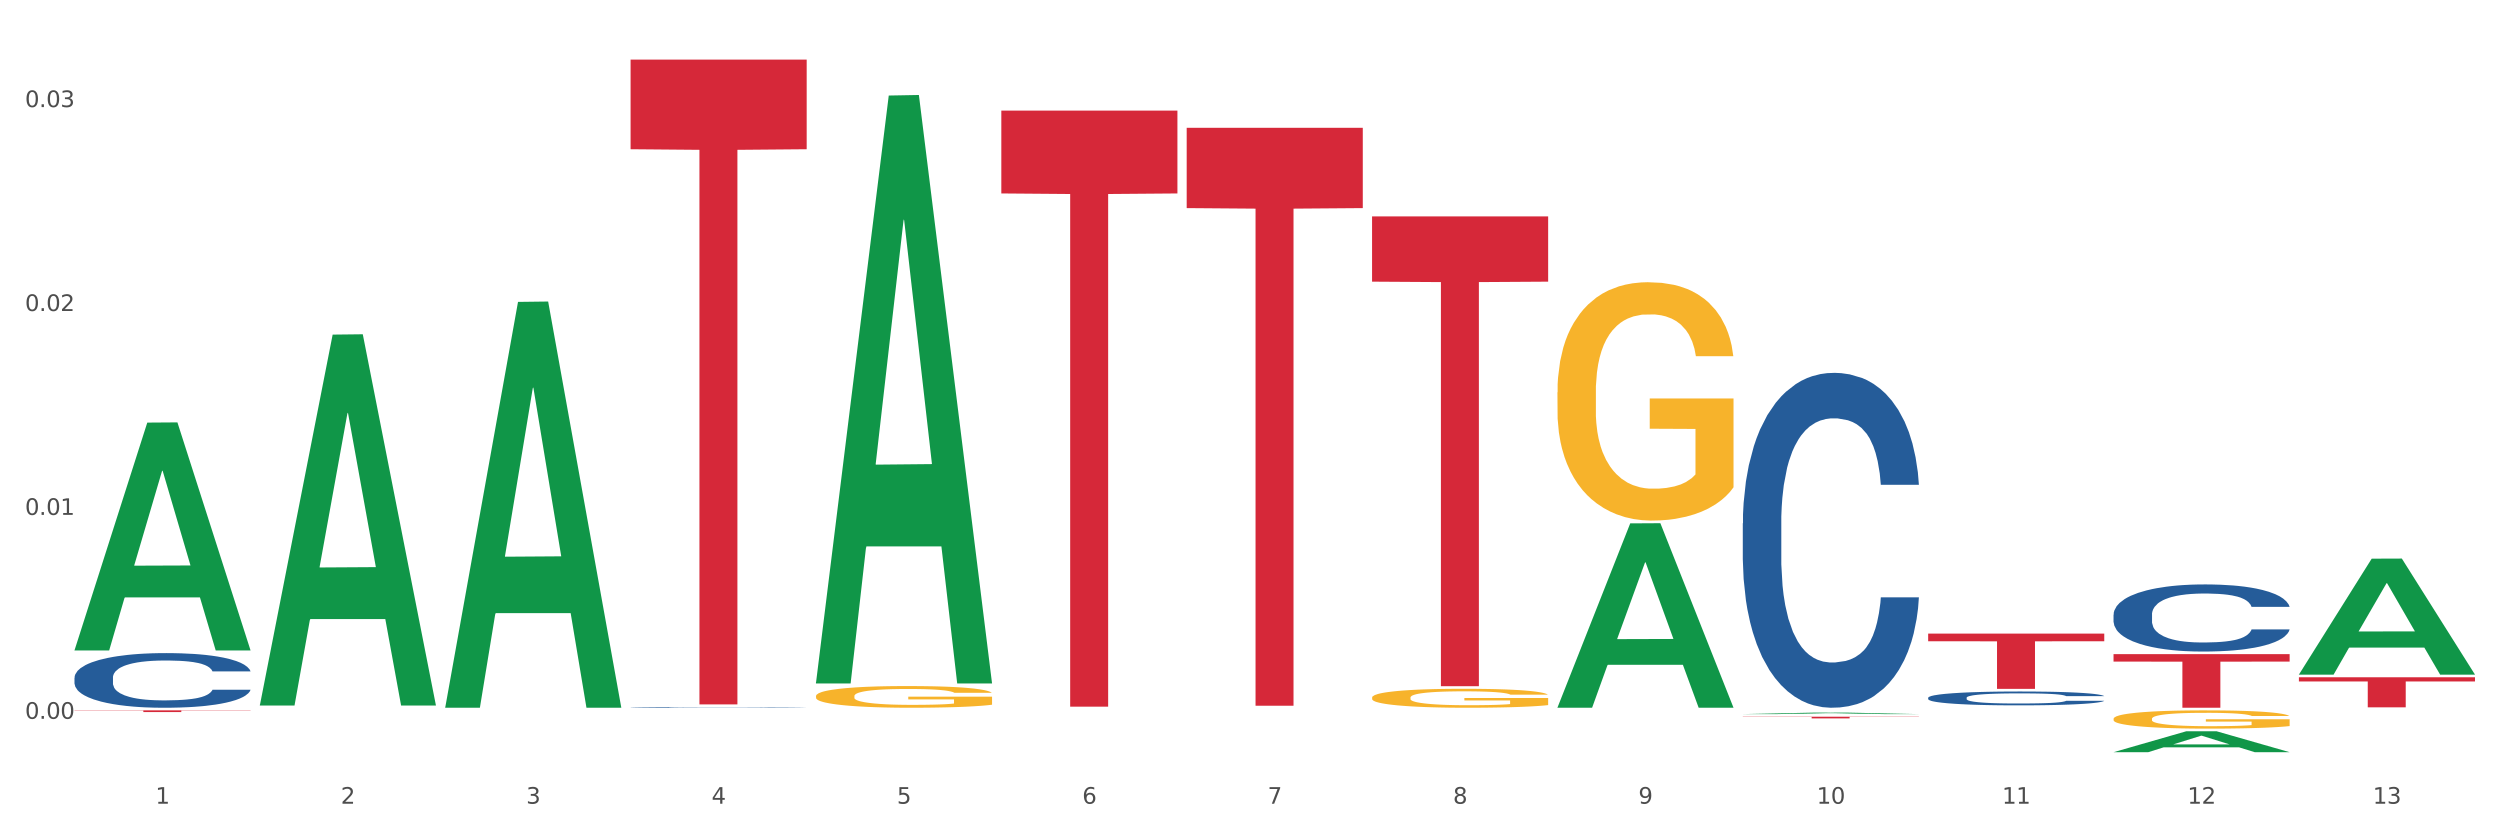 <?xml version="1.0" encoding="utf-8" standalone="no"?>
<!DOCTYPE svg PUBLIC "-//W3C//DTD SVG 1.1//EN"
  "http://www.w3.org/Graphics/SVG/1.1/DTD/svg11.dtd">
<svg xmlns:xlink="http://www.w3.org/1999/xlink" width="1080pt" height="360pt" viewBox="0 0 1080 360" xmlns="http://www.w3.org/2000/svg" version="1.1">
 <rect x="0" y="0" width="1080" height="360" fill="#333333" stroke="none"/>
 <defs>
  <style type="text/css">*{stroke-linejoin: round; stroke-linecap: butt}</style>
 </defs>
 <g id="figure_1">
  <g id="patch_1">
   <path d="M 0 360 
L 1080 360 
L 1080 0 
L 0 0 
z
" style="fill: #ffffff; stroke: #ffffff; stroke-linejoin: miter"/>
  </g>
  <g id="axes_1">
   <g id="matplotlib.axis_1">
    <g id="xtick_1">
     <g id="text_1">
      <!-- 1 -->
      <g style="fill: #4d4d4d" transform="translate(67.159 347.204) scale(0.096 -0.096)">
       <defs>
        <path id="DejaVuSans-31" d="M 794 531 
L 1825 531 
L 1825 4091 
L 703 3866 
L 703 4441 
L 1819 4666 
L 2450 4666 
L 2450 531 
L 3481 531 
L 3481 0 
L 794 0 
L 794 531 
z
" transform="scale(0.016)"/>
       </defs>
       <use xlink:href="#DejaVuSans-31"/>
      </g>
     </g>
    </g>
    <g id="xtick_2">
     <g id="text_2">
      <!-- 2 -->
      <g style="fill: #4d4d4d" transform="translate(147.238 347.204) scale(0.096 -0.096)">
       <defs>
        <path id="DejaVuSans-32" d="M 1228 531 
L 3431 531 
L 3431 0 
L 469 0 
L 469 531 
Q 828 903 1448 1529 
Q 2069 2156 2228 2338 
Q 2531 2678 2651 2914 
Q 2772 3150 2772 3378 
Q 2772 3750 2511 3984 
Q 2250 4219 1831 4219 
Q 1534 4219 1204 4116 
Q 875 4013 500 3803 
L 500 4441 
Q 881 4594 1212 4672 
Q 1544 4750 1819 4750 
Q 2544 4750 2975 4387 
Q 3406 4025 3406 3419 
Q 3406 3131 3298 2873 
Q 3191 2616 2906 2266 
Q 2828 2175 2409 1742 
Q 1991 1309 1228 531 
z
" transform="scale(0.016)"/>
       </defs>
       <use xlink:href="#DejaVuSans-32"/>
      </g>
     </g>
    </g>
    <g id="xtick_3">
     <g id="text_3">
      <!-- 3 -->
      <g style="fill: #4d4d4d" transform="translate(227.317 347.204) scale(0.096 -0.096)">
       <defs>
        <path id="DejaVuSans-33" d="M 2597 2516 
Q 3050 2419 3304 2112 
Q 3559 1806 3559 1356 
Q 3559 666 3084 287 
Q 2609 -91 1734 -91 
Q 1441 -91 1130 -33 
Q 819 25 488 141 
L 488 750 
Q 750 597 1062 519 
Q 1375 441 1716 441 
Q 2309 441 2620 675 
Q 2931 909 2931 1356 
Q 2931 1769 2642 2001 
Q 2353 2234 1838 2234 
L 1294 2234 
L 1294 2753 
L 1863 2753 
Q 2328 2753 2575 2939 
Q 2822 3125 2822 3475 
Q 2822 3834 2567 4026 
Q 2313 4219 1838 4219 
Q 1578 4219 1281 4162 
Q 984 4106 628 3988 
L 628 4550 
Q 988 4650 1302 4700 
Q 1616 4750 1894 4750 
Q 2613 4750 3031 4423 
Q 3450 4097 3450 3541 
Q 3450 3153 3228 2886 
Q 3006 2619 2597 2516 
z
" transform="scale(0.016)"/>
       </defs>
       <use xlink:href="#DejaVuSans-33"/>
      </g>
     </g>
    </g>
    <g id="xtick_4">
     <g id="text_4">
      <!-- 4 -->
      <g style="fill: #4d4d4d" transform="translate(307.396 347.204) scale(0.096 -0.096)">
       <defs>
        <path id="DejaVuSans-34" d="M 2419 4116 
L 825 1625 
L 2419 1625 
L 2419 4116 
z
M 2253 4666 
L 3047 4666 
L 3047 1625 
L 3713 1625 
L 3713 1100 
L 3047 1100 
L 3047 0 
L 2419 0 
L 2419 1100 
L 313 1100 
L 313 1709 
L 2253 4666 
z
" transform="scale(0.016)"/>
       </defs>
       <use xlink:href="#DejaVuSans-34"/>
      </g>
     </g>
    </g>
    <g id="xtick_5">
     <g id="text_5">
      <!-- 5 -->
      <g style="fill: #4d4d4d" transform="translate(387.475 347.204) scale(0.096 -0.096)">
       <defs>
        <path id="DejaVuSans-35" d="M 691 4666 
L 3169 4666 
L 3169 4134 
L 1269 4134 
L 1269 2991 
Q 1406 3038 1543 3061 
Q 1681 3084 1819 3084 
Q 2600 3084 3056 2656 
Q 3513 2228 3513 1497 
Q 3513 744 3044 326 
Q 2575 -91 1722 -91 
Q 1428 -91 1123 -41 
Q 819 9 494 109 
L 494 744 
Q 775 591 1075 516 
Q 1375 441 1709 441 
Q 2250 441 2565 725 
Q 2881 1009 2881 1497 
Q 2881 1984 2565 2268 
Q 2250 2553 1709 2553 
Q 1456 2553 1204 2497 
Q 953 2441 691 2322 
L 691 4666 
z
" transform="scale(0.016)"/>
       </defs>
       <use xlink:href="#DejaVuSans-35"/>
      </g>
     </g>
    </g>
    <g id="xtick_6">
     <g id="text_6">
      <!-- 6 -->
      <g style="fill: #4d4d4d" transform="translate(467.554 347.204) scale(0.096 -0.096)">
       <defs>
        <path id="DejaVuSans-36" d="M 2113 2584 
Q 1688 2584 1439 2293 
Q 1191 2003 1191 1497 
Q 1191 994 1439 701 
Q 1688 409 2113 409 
Q 2538 409 2786 701 
Q 3034 994 3034 1497 
Q 3034 2003 2786 2293 
Q 2538 2584 2113 2584 
z
M 3366 4563 
L 3366 3988 
Q 3128 4100 2886 4159 
Q 2644 4219 2406 4219 
Q 1781 4219 1451 3797 
Q 1122 3375 1075 2522 
Q 1259 2794 1537 2939 
Q 1816 3084 2150 3084 
Q 2853 3084 3261 2657 
Q 3669 2231 3669 1497 
Q 3669 778 3244 343 
Q 2819 -91 2113 -91 
Q 1303 -91 875 529 
Q 447 1150 447 2328 
Q 447 3434 972 4092 
Q 1497 4750 2381 4750 
Q 2619 4750 2861 4703 
Q 3103 4656 3366 4563 
z
" transform="scale(0.016)"/>
       </defs>
       <use xlink:href="#DejaVuSans-36"/>
      </g>
     </g>
    </g>
    <g id="xtick_7">
     <g id="text_7">
      <!-- 7 -->
      <g style="fill: #4d4d4d" transform="translate(547.634 347.204) scale(0.096 -0.096)">
       <defs>
        <path id="DejaVuSans-37" d="M 525 4666 
L 3525 4666 
L 3525 4397 
L 1831 0 
L 1172 0 
L 2766 4134 
L 525 4134 
L 525 4666 
z
" transform="scale(0.016)"/>
       </defs>
       <use xlink:href="#DejaVuSans-37"/>
      </g>
     </g>
    </g>
    <g id="xtick_8">
     <g id="text_8">
      <!-- 8 -->
      <g style="fill: #4d4d4d" transform="translate(627.713 347.204) scale(0.096 -0.096)">
       <defs>
        <path id="DejaVuSans-38" d="M 2034 2216 
Q 1584 2216 1326 1975 
Q 1069 1734 1069 1313 
Q 1069 891 1326 650 
Q 1584 409 2034 409 
Q 2484 409 2743 651 
Q 3003 894 3003 1313 
Q 3003 1734 2745 1975 
Q 2488 2216 2034 2216 
z
M 1403 2484 
Q 997 2584 770 2862 
Q 544 3141 544 3541 
Q 544 4100 942 4425 
Q 1341 4750 2034 4750 
Q 2731 4750 3128 4425 
Q 3525 4100 3525 3541 
Q 3525 3141 3298 2862 
Q 3072 2584 2669 2484 
Q 3125 2378 3379 2068 
Q 3634 1759 3634 1313 
Q 3634 634 3220 271 
Q 2806 -91 2034 -91 
Q 1263 -91 848 271 
Q 434 634 434 1313 
Q 434 1759 690 2068 
Q 947 2378 1403 2484 
z
M 1172 3481 
Q 1172 3119 1398 2916 
Q 1625 2713 2034 2713 
Q 2441 2713 2670 2916 
Q 2900 3119 2900 3481 
Q 2900 3844 2670 4047 
Q 2441 4250 2034 4250 
Q 1625 4250 1398 4047 
Q 1172 3844 1172 3481 
z
" transform="scale(0.016)"/>
       </defs>
       <use xlink:href="#DejaVuSans-38"/>
      </g>
     </g>
    </g>
    <g id="xtick_9">
     <g id="text_9">
      <!-- 9 -->
      <g style="fill: #4d4d4d" transform="translate(707.792 347.204) scale(0.096 -0.096)">
       <defs>
        <path id="DejaVuSans-39" d="M 703 97 
L 703 672 
Q 941 559 1184 500 
Q 1428 441 1663 441 
Q 2288 441 2617 861 
Q 2947 1281 2994 2138 
Q 2813 1869 2534 1725 
Q 2256 1581 1919 1581 
Q 1219 1581 811 2004 
Q 403 2428 403 3163 
Q 403 3881 828 4315 
Q 1253 4750 1959 4750 
Q 2769 4750 3195 4129 
Q 3622 3509 3622 2328 
Q 3622 1225 3098 567 
Q 2575 -91 1691 -91 
Q 1453 -91 1209 -44 
Q 966 3 703 97 
z
M 1959 2075 
Q 2384 2075 2632 2365 
Q 2881 2656 2881 3163 
Q 2881 3666 2632 3958 
Q 2384 4250 1959 4250 
Q 1534 4250 1286 3958 
Q 1038 3666 1038 3163 
Q 1038 2656 1286 2365 
Q 1534 2075 1959 2075 
z
" transform="scale(0.016)"/>
       </defs>
       <use xlink:href="#DejaVuSans-39"/>
      </g>
     </g>
    </g>
    <g id="xtick_10">
     <g id="text_10">
      <!-- 10 -->
      <g style="fill: #4d4d4d" transform="translate(784.817 347.204) scale(0.096 -0.096)">
       <defs>
        <path id="DejaVuSans-30" d="M 2034 4250 
Q 1547 4250 1301 3770 
Q 1056 3291 1056 2328 
Q 1056 1369 1301 889 
Q 1547 409 2034 409 
Q 2525 409 2770 889 
Q 3016 1369 3016 2328 
Q 3016 3291 2770 3770 
Q 2525 4250 2034 4250 
z
M 2034 4750 
Q 2819 4750 3233 4129 
Q 3647 3509 3647 2328 
Q 3647 1150 3233 529 
Q 2819 -91 2034 -91 
Q 1250 -91 836 529 
Q 422 1150 422 2328 
Q 422 3509 836 4129 
Q 1250 4750 2034 4750 
z
" transform="scale(0.016)"/>
       </defs>
       <use xlink:href="#DejaVuSans-31"/>
       <use xlink:href="#DejaVuSans-30" transform="translate(63.623 0)"/>
      </g>
     </g>
    </g>
    <g id="xtick_11">
     <g id="text_11">
      <!-- 11 -->
      <g style="fill: #4d4d4d" transform="translate(864.896 347.204) scale(0.096 -0.096)">
       <use xlink:href="#DejaVuSans-31"/>
       <use xlink:href="#DejaVuSans-31" transform="translate(63.623 0)"/>
      </g>
     </g>
    </g>
    <g id="xtick_12">
     <g id="text_12">
      <!-- 12 -->
      <g style="fill: #4d4d4d" transform="translate(944.975 347.204) scale(0.096 -0.096)">
       <use xlink:href="#DejaVuSans-31"/>
       <use xlink:href="#DejaVuSans-32" transform="translate(63.623 0)"/>
      </g>
     </g>
    </g>
    <g id="xtick_13">
     <g id="text_13">
      <!-- 13 -->
      <g style="fill: #4d4d4d" transform="translate(1025.054 347.204) scale(0.096 -0.096)">
       <use xlink:href="#DejaVuSans-31"/>
       <use xlink:href="#DejaVuSans-33" transform="translate(63.623 0)"/>
      </g>
     </g>
    </g>
    <g id="xtick_14"/>
    <g id="xtick_15"/>
    <g id="xtick_16"/>
    <g id="xtick_17"/>
    <g id="xtick_18"/>
    <g id="xtick_19"/>
    <g id="xtick_20"/>
    <g id="xtick_21"/>
    <g id="xtick_22"/>
    <g id="xtick_23"/>
    <g id="xtick_24"/>
    <g id="xtick_25"/>
   </g>
   <g id="matplotlib.axis_2">
    <g id="ytick_1">
     <g id="text_14">
      <!-- 0.00 -->
      <g style="fill: #4d4d4d" transform="translate(10.8 310.521) scale(0.096 -0.096)">
       <defs>
        <path id="DejaVuSans-2e" d="M 684 794 
L 1344 794 
L 1344 0 
L 684 0 
L 684 794 
z
" transform="scale(0.016)"/>
       </defs>
       <use xlink:href="#DejaVuSans-30"/>
       <use xlink:href="#DejaVuSans-2e" transform="translate(63.623 0)"/>
       <use xlink:href="#DejaVuSans-30" transform="translate(95.41 0)"/>
       <use xlink:href="#DejaVuSans-30" transform="translate(159.033 0)"/>
      </g>
     </g>
    </g>
    <g id="ytick_2">
     <g id="text_15">
      <!-- 0.01 -->
      <g style="fill: #4d4d4d" transform="translate(10.8 222.436) scale(0.096 -0.096)">
       <use xlink:href="#DejaVuSans-30"/>
       <use xlink:href="#DejaVuSans-2e" transform="translate(63.623 0)"/>
       <use xlink:href="#DejaVuSans-30" transform="translate(95.41 0)"/>
       <use xlink:href="#DejaVuSans-31" transform="translate(159.033 0)"/>
      </g>
     </g>
    </g>
    <g id="ytick_3">
     <g id="text_16">
      <!-- 0.02 -->
      <g style="fill: #4d4d4d" transform="translate(10.8 134.351) scale(0.096 -0.096)">
       <use xlink:href="#DejaVuSans-30"/>
       <use xlink:href="#DejaVuSans-2e" transform="translate(63.623 0)"/>
       <use xlink:href="#DejaVuSans-30" transform="translate(95.41 0)"/>
       <use xlink:href="#DejaVuSans-32" transform="translate(159.033 0)"/>
      </g>
     </g>
    </g>
    <g id="ytick_4">
     <g id="text_17">
      <!-- 0.03 -->
      <g style="fill: #4d4d4d" transform="translate(10.8 46.266) scale(0.096 -0.096)">
       <use xlink:href="#DejaVuSans-30"/>
       <use xlink:href="#DejaVuSans-2e" transform="translate(63.623 0)"/>
       <use xlink:href="#DejaVuSans-30" transform="translate(95.41 0)"/>
       <use xlink:href="#DejaVuSans-33" transform="translate(159.033 0)"/>
      </g>
     </g>
    </g>
    <g id="ytick_5"/>
    <g id="ytick_6"/>
    <g id="ytick_7"/>
   </g>
   <g id="PolyCollection_1">
    <path d="M 32.175 280.829 
L 32.253 280.736 
L 63.625 182.562 
L 76.644 182.469 
L 108.25 281.014 
L 93.192 281.014 
L 86.369 258.066 
L 53.978 258.066 
L 53.743 258.437 
L 47.155 281.014 
L 32.175 281.014 
L 32.175 280.829 
L 58.056 244.372 
L 82.291 244.279 
L 70.291 203.473 
L 70.134 203.288 
L 69.977 203.566 
L 57.978 244.279 
L 58.056 244.372 
L 32.175 280.829 
z
" clip-path="url(#pe974bae497)" style="fill: #109648"/>
    <path d="M 913.046 310.522 
L 913.135 310.515 
L 913.135 310.255 
L 913.315 310.032 
L 914.213 309.491 
L 915.561 309.044 
L 916.549 308.806 
L 917.537 308.611 
L 918.704 308.417 
L 920.141 308.215 
L 922.746 307.919 
L 924.363 307.768 
L 926.339 307.609 
L 929.931 307.378 
L 932.536 307.248 
L 935.231 307.14 
L 939.632 307.011 
L 942.506 306.953 
L 945.559 306.91 
L 949.242 306.881 
L 952.026 306.874 
L 958.134 306.895 
L 963.343 306.96 
L 965.858 307.011 
L 969.092 307.097 
L 970.798 307.155 
L 973.582 307.27 
L 976.457 307.421 
L 978.433 307.551 
L 981.397 307.796 
L 983.642 308.042 
L 985.708 308.344 
L 986.786 308.554 
L 987.594 308.748 
L 988.312 308.972 
L 989.031 309.325 
L 972.864 309.325 
L 972.235 309.073 
L 971.247 308.835 
L 969.81 308.604 
L 968.553 308.46 
L 966.397 308.28 
L 964.421 308.164 
L 962.355 308.078 
L 959.84 308.006 
L 957.864 307.969 
L 955.08 307.941 
L 949.601 307.948 
L 945.919 308.006 
L 943.404 308.078 
L 941.787 308.143 
L 940.35 308.215 
L 938.733 308.316 
L 936.847 308.467 
L 935.5 308.604 
L 934.153 308.777 
L 933.075 308.95 
L 932.087 309.152 
L 931.279 309.368 
L 930.65 309.592 
L 930.111 309.866 
L 929.662 310.32 
L 929.662 311.308 
L 929.841 311.531 
L 930.291 311.827 
L 930.829 312.05 
L 931.728 312.317 
L 932.536 312.498 
L 934.063 312.757 
L 935.769 312.973 
L 937.117 313.11 
L 938.464 313.226 
L 940.799 313.384 
L 943.404 313.514 
L 945.649 313.593 
L 948.703 313.666 
L 950.769 313.694 
L 952.565 313.709 
L 956.966 313.709 
L 960.11 313.687 
L 963.613 313.637 
L 966.307 313.572 
L 968.553 313.493 
L 971.068 313.363 
L 972.684 313.24 
L 972.684 311.733 
L 952.925 311.726 
L 952.925 310.724 
L 989.121 310.724 
L 989.121 313.666 
L 987.594 313.817 
L 985.887 313.954 
L 984.091 314.077 
L 981.397 314.228 
L 978.163 314.372 
L 975.289 314.473 
L 972.235 314.56 
L 968.643 314.639 
L 963.972 314.711 
L 961.098 314.74 
L 957.505 314.762 
L 953.284 314.769 
L 949.601 314.754 
L 946.009 314.718 
L 942.236 314.653 
L 938.554 314.56 
L 935.769 314.466 
L 932.985 314.351 
L 930.021 314.199 
L 927.686 314.055 
L 925.89 313.925 
L 923.914 313.759 
L 921.758 313.543 
L 920.141 313.348 
L 918.704 313.146 
L 917.177 312.887 
L 916.099 312.663 
L 915.022 312.382 
L 914.393 312.173 
L 913.674 311.849 
L 913.135 311.394 
L 913.046 310.522 
z
" clip-path="url(#pe974bae497)" style="fill: #f7b32b"/>
    <path d="M 672.808 169.502 
L 672.898 169.408 
L 672.898 166.022 
L 673.078 163.107 
L 673.976 156.053 
L 675.323 150.223 
L 676.311 147.119 
L 677.299 144.58 
L 678.467 142.04 
L 679.904 139.407 
L 682.508 135.551 
L 684.125 133.576 
L 686.101 131.507 
L 689.694 128.498 
L 692.299 126.805 
L 694.993 125.394 
L 699.394 123.701 
L 702.268 122.949 
L 705.322 122.385 
L 709.005 122.008 
L 711.789 121.914 
L 717.896 122.196 
L 723.106 123.043 
L 725.621 123.701 
L 728.854 124.83 
L 730.561 125.582 
L 733.345 127.087 
L 736.219 129.062 
L 738.195 130.755 
L 741.159 133.952 
L 743.405 137.15 
L 745.47 141.1 
L 746.548 143.827 
L 747.357 146.367 
L 748.075 149.282 
L 748.794 153.89 
L 732.626 153.89 
L 731.998 150.599 
L 731.01 147.495 
L 729.573 144.486 
L 728.315 142.605 
L 726.16 140.254 
L 724.184 138.749 
L 722.118 137.62 
L 719.603 136.68 
L 717.627 136.209 
L 714.843 135.833 
L 709.364 135.927 
L 705.681 136.68 
L 703.166 137.62 
L 701.55 138.467 
L 700.113 139.407 
L 698.496 140.724 
L 696.61 142.699 
L 695.263 144.486 
L 693.915 146.743 
L 692.837 149 
L 691.849 151.633 
L 691.041 154.455 
L 690.412 157.37 
L 689.873 160.944 
L 689.424 166.869 
L 689.424 179.753 
L 689.604 182.669 
L 690.053 186.525 
L 690.592 189.44 
L 691.49 192.92 
L 692.299 195.271 
L 693.825 198.657 
L 695.532 201.478 
L 696.879 203.265 
L 698.226 204.77 
L 700.562 206.839 
L 703.166 208.532 
L 705.412 209.566 
L 708.466 210.507 
L 710.531 210.883 
L 712.328 211.071 
L 716.729 211.071 
L 719.872 210.789 
L 723.375 210.13 
L 726.07 209.284 
L 728.315 208.25 
L 730.83 206.557 
L 732.447 204.958 
L 732.447 185.302 
L 712.687 185.208 
L 712.687 172.135 
L 748.883 172.135 
L 748.883 210.507 
L 747.357 212.482 
L 745.65 214.269 
L 743.854 215.867 
L 741.159 217.842 
L 737.926 219.723 
L 735.052 221.04 
L 731.998 222.168 
L 728.405 223.203 
L 723.735 224.143 
L 720.86 224.52 
L 717.268 224.802 
L 713.046 224.896 
L 709.364 224.708 
L 705.771 224.238 
L 701.999 223.391 
L 698.316 222.168 
L 695.532 220.946 
L 692.748 219.441 
L 689.784 217.466 
L 687.448 215.585 
L 685.652 213.892 
L 683.676 211.729 
L 681.52 208.908 
L 679.904 206.369 
L 678.467 203.735 
L 676.94 200.35 
L 675.862 197.434 
L 674.784 193.766 
L 674.155 191.039 
L 673.437 186.807 
L 672.898 180.882 
L 672.808 169.502 
z
" clip-path="url(#pe974bae497)" style="fill: #f7b32b"/>
    <path d="M 592.729 301.341 
L 592.819 301.333 
L 592.819 301.064 
L 592.999 300.832 
L 593.897 300.271 
L 595.244 299.807 
L 596.232 299.56 
L 597.22 299.357 
L 598.388 299.155 
L 599.825 298.946 
L 602.429 298.639 
L 604.046 298.482 
L 606.022 298.317 
L 609.615 298.078 
L 612.219 297.943 
L 614.914 297.831 
L 619.315 297.696 
L 622.189 297.636 
L 625.243 297.591 
L 628.925 297.561 
L 631.71 297.554 
L 637.817 297.576 
L 643.027 297.644 
L 645.542 297.696 
L 648.775 297.786 
L 650.482 297.846 
L 653.266 297.965 
L 656.14 298.123 
L 658.116 298.257 
L 661.08 298.512 
L 663.325 298.766 
L 665.391 299.081 
L 666.469 299.298 
L 667.277 299.5 
L 667.996 299.732 
L 668.714 300.098 
L 652.547 300.098 
L 651.919 299.836 
L 650.931 299.589 
L 649.494 299.35 
L 648.236 299.2 
L 646.08 299.013 
L 644.105 298.893 
L 642.039 298.804 
L 639.524 298.729 
L 637.548 298.691 
L 634.764 298.661 
L 629.285 298.669 
L 625.602 298.729 
L 623.087 298.804 
L 621.471 298.871 
L 620.033 298.946 
L 618.417 299.051 
L 616.531 299.208 
L 615.183 299.35 
L 613.836 299.53 
L 612.758 299.709 
L 611.77 299.919 
L 610.962 300.143 
L 610.333 300.375 
L 609.794 300.66 
L 609.345 301.131 
L 609.345 302.157 
L 609.525 302.389 
L 609.974 302.695 
L 610.513 302.927 
L 611.411 303.204 
L 612.219 303.392 
L 613.746 303.661 
L 615.453 303.885 
L 616.8 304.028 
L 618.147 304.147 
L 620.483 304.312 
L 623.087 304.447 
L 625.333 304.529 
L 628.386 304.604 
L 630.452 304.634 
L 632.249 304.649 
L 636.65 304.649 
L 639.793 304.626 
L 643.296 304.574 
L 645.991 304.507 
L 648.236 304.424 
L 650.751 304.29 
L 652.368 304.162 
L 652.368 302.598 
L 632.608 302.591 
L 632.608 301.55 
L 668.804 301.55 
L 668.804 304.604 
L 667.277 304.761 
L 665.571 304.903 
L 663.774 305.031 
L 661.08 305.188 
L 657.847 305.337 
L 654.972 305.442 
L 651.919 305.532 
L 648.326 305.614 
L 643.655 305.689 
L 640.781 305.719 
L 637.189 305.742 
L 632.967 305.749 
L 629.285 305.734 
L 625.692 305.697 
L 621.92 305.629 
L 618.237 305.532 
L 615.453 305.435 
L 612.668 305.315 
L 609.705 305.158 
L 607.369 305.008 
L 605.573 304.873 
L 603.597 304.701 
L 601.441 304.477 
L 599.825 304.275 
L 598.388 304.065 
L 596.861 303.796 
L 595.783 303.564 
L 594.705 303.272 
L 594.076 303.055 
L 593.358 302.718 
L 592.819 302.246 
L 592.729 301.341 
z
" clip-path="url(#pe974bae497)" style="fill: #f7b32b"/>
    <path d="M 352.492 300.707 
L 352.581 300.698 
L 352.581 300.39 
L 352.761 300.125 
L 353.659 299.483 
L 355.006 298.952 
L 355.994 298.669 
L 356.982 298.438 
L 358.15 298.207 
L 359.587 297.967 
L 362.192 297.616 
L 363.809 297.437 
L 365.785 297.248 
L 369.377 296.974 
L 371.982 296.82 
L 374.676 296.692 
L 379.078 296.538 
L 381.952 296.469 
L 385.005 296.418 
L 388.688 296.384 
L 391.472 296.375 
L 397.58 296.401 
L 402.789 296.478 
L 405.304 296.538 
L 408.538 296.641 
L 410.244 296.709 
L 413.028 296.846 
L 415.903 297.026 
L 417.879 297.18 
L 420.843 297.471 
L 423.088 297.762 
L 425.154 298.122 
L 426.232 298.37 
L 427.04 298.601 
L 427.758 298.866 
L 428.477 299.286 
L 412.31 299.286 
L 411.681 298.986 
L 410.693 298.704 
L 409.256 298.43 
L 407.999 298.258 
L 405.843 298.044 
L 403.867 297.907 
L 401.801 297.805 
L 399.286 297.719 
L 397.31 297.676 
L 394.526 297.642 
L 389.047 297.651 
L 385.365 297.719 
L 382.85 297.805 
L 381.233 297.882 
L 379.796 297.967 
L 378.179 298.087 
L 376.293 298.267 
L 374.946 298.43 
L 373.599 298.635 
L 372.521 298.841 
L 371.533 299.08 
L 370.724 299.337 
L 370.096 299.602 
L 369.557 299.928 
L 369.108 300.467 
L 369.108 301.64 
L 369.287 301.905 
L 369.737 302.256 
L 370.275 302.522 
L 371.174 302.838 
L 371.982 303.052 
L 373.509 303.361 
L 375.215 303.617 
L 376.563 303.78 
L 377.91 303.917 
L 380.245 304.105 
L 382.85 304.26 
L 385.095 304.354 
L 388.149 304.439 
L 390.215 304.474 
L 392.011 304.491 
L 396.412 304.491 
L 399.556 304.465 
L 403.059 304.405 
L 405.753 304.328 
L 407.999 304.234 
L 410.514 304.08 
L 412.13 303.934 
L 412.13 302.145 
L 392.37 302.136 
L 392.37 300.947 
L 428.567 300.947 
L 428.567 304.439 
L 427.04 304.619 
L 425.333 304.782 
L 423.537 304.927 
L 420.843 305.107 
L 417.609 305.278 
L 414.735 305.398 
L 411.681 305.501 
L 408.088 305.595 
L 403.418 305.681 
L 400.544 305.715 
L 396.951 305.741 
L 392.73 305.749 
L 389.047 305.732 
L 385.455 305.689 
L 381.682 305.612 
L 378 305.501 
L 375.215 305.39 
L 372.431 305.253 
L 369.467 305.073 
L 367.132 304.902 
L 365.335 304.747 
L 363.359 304.551 
L 361.204 304.294 
L 359.587 304.063 
L 358.15 303.823 
L 356.623 303.515 
L 355.545 303.249 
L 354.468 302.915 
L 353.839 302.667 
L 353.12 302.282 
L 352.581 301.743 
L 352.492 300.707 
z
" clip-path="url(#pe974bae497)" style="fill: #f7b32b"/>
    <path d="M 913.046 265.5 
L 913.136 265.474 
L 913.136 264.732 
L 913.405 263.726 
L 914.395 261.872 
L 915.653 260.468 
L 917.812 258.826 
L 918.981 258.137 
L 920.509 257.369 
L 923.657 256.124 
L 927.254 255.065 
L 929.771 254.482 
L 931.66 254.111 
L 935.886 253.449 
L 938.314 253.158 
L 940.832 252.919 
L 942.99 252.76 
L 946.587 252.575 
L 949.465 252.495 
L 952.792 252.469 
L 955.579 252.495 
L 959.266 252.601 
L 964.662 252.919 
L 966.73 253.105 
L 969.518 253.422 
L 972.395 253.846 
L 974.733 254.27 
L 977.431 254.879 
L 980.218 255.674 
L 982.916 256.68 
L 984.805 257.607 
L 986.333 258.587 
L 987.682 259.779 
L 988.671 261.077 
L 989.121 262.163 
L 972.665 262.163 
L 972.215 261.183 
L 971.316 260.123 
L 970.417 259.408 
L 969.428 258.826 
L 967.899 258.163 
L 966.55 257.74 
L 964.302 257.236 
L 962.234 256.919 
L 960.525 256.733 
L 958.457 256.574 
L 954.051 256.415 
L 950.903 256.415 
L 948.925 256.468 
L 946.497 256.601 
L 944.429 256.786 
L 942.001 257.104 
L 940.113 257.448 
L 938.224 257.899 
L 937.145 258.216 
L 935.527 258.799 
L 934.447 259.276 
L 933.009 260.097 
L 932.199 260.68 
L 930.761 262.189 
L 930.131 263.302 
L 929.861 264.07 
L 929.681 264.917 
L 929.681 269.049 
L 930.221 270.903 
L 930.671 271.698 
L 931.39 272.598 
L 932.739 273.764 
L 934.717 274.903 
L 936.785 275.724 
L 938.494 276.227 
L 940.113 276.598 
L 941.731 276.889 
L 943.71 277.154 
L 945.328 277.313 
L 947.756 277.472 
L 950.634 277.551 
L 952.882 277.551 
L 957.468 277.419 
L 959.536 277.287 
L 961.514 277.101 
L 963.673 276.81 
L 965.381 276.492 
L 966.37 276.254 
L 967.989 275.75 
L 969.248 275.221 
L 970.327 274.611 
L 971.046 274.082 
L 971.856 273.287 
L 972.485 272.387 
L 972.665 271.91 
L 989.121 271.91 
L 988.761 272.863 
L 988.132 273.79 
L 986.873 275.035 
L 985.884 275.75 
L 984.355 276.624 
L 982.736 277.366 
L 980.488 278.187 
L 978.42 278.796 
L 976.262 279.326 
L 973.924 279.803 
L 969.697 280.465 
L 968.169 280.65 
L 964.931 280.968 
L 962.414 281.154 
L 958.727 281.339 
L 954.95 281.445 
L 950.993 281.471 
L 947.486 281.418 
L 943.62 281.26 
L 941.192 281.101 
L 938.494 280.862 
L 935.347 280.491 
L 932.379 280.041 
L 929.592 279.511 
L 926.984 278.902 
L 924.556 278.214 
L 921.409 277.075 
L 919.071 275.962 
L 917.362 274.929 
L 916.193 274.055 
L 915.024 272.943 
L 914.395 272.175 
L 913.405 270.321 
L 913.046 268.599 
L 913.046 265.5 
z
" clip-path="url(#pe974bae497)" style="fill: #255c99"/>
    <path d="M 832.967 301.418 
L 833.056 301.412 
L 833.056 301.259 
L 833.326 301.051 
L 834.315 300.668 
L 835.574 300.378 
L 837.732 300.039 
L 838.901 299.897 
L 840.43 299.738 
L 843.577 299.481 
L 847.174 299.262 
L 849.692 299.142 
L 851.581 299.065 
L 855.807 298.928 
L 858.235 298.868 
L 860.753 298.819 
L 862.911 298.786 
L 866.508 298.748 
L 869.385 298.731 
L 872.713 298.726 
L 875.5 298.731 
L 879.187 298.753 
L 884.583 298.819 
L 886.651 298.857 
L 889.438 298.923 
L 892.316 299.01 
L 894.654 299.098 
L 897.352 299.224 
L 900.139 299.388 
L 902.837 299.596 
L 904.725 299.787 
L 906.254 299.99 
L 907.603 300.236 
L 908.592 300.504 
L 909.042 300.728 
L 892.586 300.728 
L 892.136 300.526 
L 891.237 300.307 
L 890.338 300.159 
L 889.348 300.039 
L 887.82 299.902 
L 886.471 299.815 
L 884.223 299.711 
L 882.155 299.645 
L 880.446 299.607 
L 878.378 299.574 
L 873.972 299.541 
L 870.824 299.541 
L 868.846 299.552 
L 866.418 299.579 
L 864.35 299.618 
L 861.922 299.683 
L 860.033 299.754 
L 858.145 299.847 
L 857.066 299.913 
L 855.447 300.033 
L 854.368 300.132 
L 852.929 300.301 
L 852.12 300.422 
L 850.681 300.734 
L 850.052 300.964 
L 849.782 301.122 
L 849.602 301.297 
L 849.602 302.151 
L 850.142 302.534 
L 850.591 302.698 
L 851.311 302.884 
L 852.66 303.125 
L 854.638 303.36 
L 856.706 303.53 
L 858.415 303.634 
L 860.033 303.71 
L 861.652 303.77 
L 863.63 303.825 
L 865.249 303.858 
L 867.677 303.891 
L 870.554 303.907 
L 872.803 303.907 
L 877.389 303.88 
L 879.457 303.852 
L 881.435 303.814 
L 883.593 303.754 
L 885.302 303.688 
L 886.291 303.639 
L 887.91 303.535 
L 889.169 303.426 
L 890.248 303.3 
L 890.967 303.19 
L 891.776 303.026 
L 892.406 302.84 
L 892.586 302.742 
L 909.042 302.742 
L 908.682 302.939 
L 908.053 303.13 
L 906.794 303.387 
L 905.804 303.535 
L 904.276 303.716 
L 902.657 303.869 
L 900.409 304.038 
L 898.341 304.164 
L 896.183 304.274 
L 893.845 304.372 
L 889.618 304.509 
L 888.09 304.547 
L 884.852 304.613 
L 882.334 304.651 
L 878.648 304.69 
L 874.871 304.711 
L 870.914 304.717 
L 867.407 304.706 
L 863.54 304.673 
L 861.113 304.64 
L 858.415 304.591 
L 855.268 304.514 
L 852.3 304.421 
L 849.512 304.312 
L 846.905 304.186 
L 844.477 304.044 
L 841.329 303.809 
L 838.991 303.579 
L 837.283 303.365 
L 836.114 303.185 
L 834.945 302.955 
L 834.315 302.796 
L 833.326 302.413 
L 832.967 302.058 
L 832.967 301.418 
z
" clip-path="url(#pe974bae497)" style="fill: #255c99"/>
    <path d="M 272.412 305.572 
L 272.502 305.572 
L 272.502 305.564 
L 272.772 305.552 
L 273.761 305.532 
L 275.02 305.516 
L 277.178 305.498 
L 278.347 305.49 
L 279.876 305.482 
L 283.023 305.468 
L 286.62 305.456 
L 289.138 305.45 
L 291.027 305.446 
L 295.253 305.438 
L 297.681 305.435 
L 300.199 305.433 
L 302.357 305.431 
L 305.954 305.429 
L 308.831 305.428 
L 312.159 305.428 
L 314.946 305.428 
L 318.633 305.429 
L 324.028 305.433 
L 326.097 305.435 
L 328.884 305.438 
L 331.762 305.443 
L 334.1 305.448 
L 336.798 305.454 
L 339.585 305.463 
L 342.283 305.474 
L 344.171 305.485 
L 345.7 305.495 
L 347.049 305.509 
L 348.038 305.523 
L 348.488 305.535 
L 332.032 305.535 
L 331.582 305.524 
L 330.683 305.512 
L 329.784 305.505 
L 328.794 305.498 
L 327.266 305.491 
L 325.917 305.486 
L 323.669 305.48 
L 321.601 305.477 
L 319.892 305.475 
L 317.824 305.473 
L 313.418 305.471 
L 310.27 305.471 
L 308.292 305.472 
L 305.864 305.473 
L 303.796 305.475 
L 301.368 305.479 
L 299.479 305.483 
L 297.591 305.488 
L 296.512 305.491 
L 294.893 305.498 
L 293.814 305.503 
L 292.375 305.512 
L 291.566 305.519 
L 290.127 305.535 
L 289.498 305.548 
L 289.228 305.556 
L 289.048 305.566 
L 289.048 305.611 
L 289.588 305.632 
L 290.037 305.641 
L 290.757 305.651 
L 292.106 305.664 
L 294.084 305.676 
L 296.152 305.685 
L 297.861 305.691 
L 299.479 305.695 
L 301.098 305.698 
L 303.076 305.701 
L 304.695 305.703 
L 307.123 305.705 
L 310 305.706 
L 312.249 305.706 
L 316.835 305.704 
L 318.903 305.703 
L 320.881 305.701 
L 323.039 305.697 
L 324.748 305.694 
L 325.737 305.691 
L 327.356 305.686 
L 328.615 305.68 
L 329.694 305.673 
L 330.413 305.667 
L 331.222 305.658 
L 331.852 305.648 
L 332.032 305.643 
L 348.488 305.643 
L 348.128 305.654 
L 347.498 305.664 
L 346.24 305.678 
L 345.25 305.686 
L 343.722 305.695 
L 342.103 305.704 
L 339.855 305.713 
L 337.787 305.719 
L 335.629 305.725 
L 333.291 305.731 
L 329.064 305.738 
L 327.535 305.74 
L 324.298 305.743 
L 321.78 305.746 
L 318.094 305.748 
L 314.317 305.749 
L 310.36 305.749 
L 306.853 305.748 
L 302.986 305.747 
L 300.558 305.745 
L 297.861 305.742 
L 294.713 305.738 
L 291.746 305.733 
L 288.958 305.727 
L 286.351 305.721 
L 283.923 305.713 
L 280.775 305.7 
L 278.437 305.688 
L 276.729 305.677 
L 275.56 305.667 
L 274.391 305.655 
L 273.761 305.646 
L 272.772 305.625 
L 272.412 305.606 
L 272.412 305.572 
z
" clip-path="url(#pe974bae497)" style="fill: #255c99"/>
    <path d="M 32.175 292.747 
L 32.265 292.726 
L 32.265 292.122 
L 32.535 291.302 
L 33.524 289.793 
L 34.783 288.65 
L 36.941 287.313 
L 38.11 286.753 
L 39.639 286.127 
L 42.786 285.114 
L 46.383 284.252 
L 48.901 283.777 
L 50.789 283.475 
L 55.016 282.936 
L 57.443 282.699 
L 59.961 282.505 
L 62.119 282.376 
L 65.716 282.225 
L 68.594 282.16 
L 71.921 282.138 
L 74.709 282.16 
L 78.396 282.246 
L 83.791 282.505 
L 85.859 282.656 
L 88.647 282.915 
L 91.524 283.26 
L 93.862 283.605 
L 96.56 284.101 
L 99.348 284.748 
L 102.045 285.567 
L 103.934 286.322 
L 105.463 287.119 
L 106.811 288.09 
L 107.801 289.146 
L 108.25 290.03 
L 91.794 290.03 
L 91.345 289.232 
L 90.445 288.37 
L 89.546 287.788 
L 88.557 287.313 
L 87.028 286.774 
L 85.679 286.429 
L 83.431 286.02 
L 81.363 285.761 
L 79.655 285.61 
L 77.586 285.481 
L 73.18 285.351 
L 70.033 285.351 
L 68.054 285.394 
L 65.627 285.502 
L 63.558 285.653 
L 61.13 285.912 
L 59.242 286.192 
L 57.354 286.559 
L 56.274 286.817 
L 54.656 287.292 
L 53.577 287.68 
L 52.138 288.348 
L 51.329 288.823 
L 49.89 290.052 
L 49.26 290.957 
L 48.991 291.583 
L 48.811 292.273 
L 48.811 295.636 
L 49.35 297.146 
L 49.8 297.793 
L 50.519 298.526 
L 51.868 299.474 
L 53.847 300.402 
L 55.915 301.07 
L 57.623 301.48 
L 59.242 301.782 
L 60.861 302.019 
L 62.839 302.234 
L 64.457 302.364 
L 66.885 302.493 
L 69.763 302.558 
L 72.011 302.558 
L 76.597 302.45 
L 78.665 302.342 
L 80.644 302.191 
L 82.802 301.954 
L 84.51 301.695 
L 85.5 301.501 
L 87.118 301.092 
L 88.377 300.66 
L 89.456 300.164 
L 90.176 299.733 
L 90.985 299.086 
L 91.614 298.353 
L 91.794 297.965 
L 108.25 297.965 
L 107.89 298.741 
L 107.261 299.496 
L 106.002 300.509 
L 105.013 301.092 
L 103.484 301.803 
L 101.866 302.407 
L 99.618 303.075 
L 97.549 303.571 
L 95.391 304.003 
L 93.053 304.391 
L 88.827 304.93 
L 87.298 305.081 
L 84.061 305.339 
L 81.543 305.49 
L 77.856 305.641 
L 74.079 305.728 
L 70.123 305.749 
L 66.616 305.706 
L 62.749 305.577 
L 60.321 305.447 
L 57.623 305.253 
L 54.476 304.951 
L 51.509 304.585 
L 48.721 304.153 
L 46.113 303.658 
L 43.685 303.097 
L 40.538 302.17 
L 38.2 301.264 
L 36.491 300.423 
L 35.322 299.712 
L 34.153 298.806 
L 33.524 298.181 
L 32.535 296.671 
L 32.175 295.27 
L 32.175 292.747 
z
" clip-path="url(#pe974bae497)" style="fill: #255c99"/>
    <path d="M 32.175 306.874 
L 108.25 306.874 
L 108.25 306.976 
L 78.325 306.977 
L 78.325 307.613 
L 61.92 307.613 
L 61.92 306.977 
L 32.175 306.976 
L 32.175 306.874 
L 32.175 306.874 
z
" clip-path="url(#pe974bae497)" style="fill: #d62839"/>
    <path d="M 272.412 25.759 
L 348.488 25.759 
L 348.488 64.468 
L 318.562 64.729 
L 318.562 304.303 
L 302.157 304.303 
L 302.157 64.729 
L 272.412 64.468 
L 272.412 26.021 
L 272.412 25.759 
z
" clip-path="url(#pe974bae497)" style="fill: #d62839"/>
    <path d="M 432.571 47.788 
L 508.646 47.788 
L 508.646 83.569 
L 478.721 83.811 
L 478.721 305.267 
L 462.316 305.267 
L 462.316 83.811 
L 432.571 83.569 
L 432.571 48.03 
L 432.571 47.788 
z
" clip-path="url(#pe974bae497)" style="fill: #d62839"/>
    <path d="M 512.65 55.202 
L 588.725 55.202 
L 588.725 89.899 
L 558.8 90.134 
L 558.8 304.883 
L 542.395 304.883 
L 542.395 90.134 
L 512.65 89.899 
L 512.65 55.436 
L 512.65 55.202 
z
" clip-path="url(#pe974bae497)" style="fill: #d62839"/>
    <path d="M 752.887 226.077 
L 752.977 225.945 
L 752.977 222.246 
L 753.247 217.225 
L 754.236 207.976 
L 755.495 200.973 
L 757.653 192.781 
L 758.822 189.346 
L 760.351 185.515 
L 763.498 179.305 
L 767.095 174.02 
L 769.613 171.113 
L 771.501 169.263 
L 775.728 165.96 
L 778.156 164.507 
L 780.674 163.317 
L 782.832 162.525 
L 786.429 161.6 
L 789.306 161.203 
L 792.633 161.071 
L 795.421 161.203 
L 799.108 161.732 
L 804.503 163.317 
L 806.572 164.242 
L 809.359 165.828 
L 812.237 167.942 
L 814.575 170.056 
L 817.273 173.095 
L 820.06 177.058 
L 822.758 182.079 
L 824.646 186.704 
L 826.175 191.592 
L 827.524 197.538 
L 828.513 204.012 
L 828.963 209.429 
L 812.507 209.429 
L 812.057 204.541 
L 811.158 199.256 
L 810.258 195.688 
L 809.269 192.781 
L 807.741 189.478 
L 806.392 187.364 
L 804.144 184.854 
L 802.075 183.268 
L 800.367 182.344 
L 798.299 181.551 
L 793.892 180.758 
L 790.745 180.758 
L 788.767 181.022 
L 786.339 181.683 
L 784.271 182.608 
L 781.843 184.193 
L 779.954 185.911 
L 778.066 188.157 
L 776.987 189.743 
L 775.368 192.649 
L 774.289 195.028 
L 772.85 199.123 
L 772.041 202.03 
L 770.602 209.561 
L 769.973 215.111 
L 769.703 218.942 
L 769.523 223.17 
L 769.523 243.782 
L 770.063 253.031 
L 770.512 256.995 
L 771.232 261.487 
L 772.581 267.3 
L 774.559 272.982 
L 776.627 277.078 
L 778.336 279.588 
L 779.954 281.438 
L 781.573 282.891 
L 783.551 284.213 
L 785.17 285.005 
L 787.598 285.798 
L 790.475 286.194 
L 792.723 286.194 
L 797.31 285.534 
L 799.378 284.873 
L 801.356 283.948 
L 803.514 282.495 
L 805.223 280.909 
L 806.212 279.72 
L 807.831 277.21 
L 809.089 274.567 
L 810.169 271.528 
L 810.888 268.886 
L 811.697 264.922 
L 812.327 260.43 
L 812.507 258.052 
L 828.963 258.052 
L 828.603 262.808 
L 827.973 267.433 
L 826.714 273.642 
L 825.725 277.21 
L 824.197 281.57 
L 822.578 285.27 
L 820.33 289.365 
L 818.262 292.404 
L 816.104 295.047 
L 813.765 297.425 
L 809.539 300.728 
L 808.01 301.653 
L 804.773 303.239 
L 802.255 304.164 
L 798.568 305.088 
L 794.792 305.617 
L 790.835 305.749 
L 787.328 305.485 
L 783.461 304.692 
L 781.033 303.899 
L 778.336 302.71 
L 775.188 300.86 
L 772.221 298.614 
L 769.433 295.972 
L 766.825 292.933 
L 764.398 289.498 
L 761.25 283.816 
L 758.912 278.267 
L 757.204 273.114 
L 756.035 268.754 
L 754.866 263.205 
L 754.236 259.373 
L 753.247 250.124 
L 752.887 241.536 
L 752.887 226.077 
z
" clip-path="url(#pe974bae497)" style="fill: #255c99"/>
    <path d="M 752.887 309.62 
L 828.963 309.62 
L 828.963 309.721 
L 799.037 309.721 
L 799.037 310.344 
L 782.632 310.344 
L 782.632 309.721 
L 752.887 309.721 
L 752.887 309.621 
L 752.887 309.62 
z
" clip-path="url(#pe974bae497)" style="fill: #d62839"/>
    <path d="M 832.967 273.704 
L 909.042 273.704 
L 909.042 277.025 
L 879.116 277.047 
L 879.116 297.601 
L 862.712 297.601 
L 862.712 277.047 
L 832.967 277.025 
L 832.967 273.726 
L 832.967 273.704 
z
" clip-path="url(#pe974bae497)" style="fill: #d62839"/>
    <path d="M 913.046 282.596 
L 989.121 282.596 
L 989.121 285.813 
L 959.196 285.835 
L 959.196 305.749 
L 942.791 305.749 
L 942.791 285.835 
L 913.046 285.813 
L 913.046 282.618 
L 913.046 282.596 
z
" clip-path="url(#pe974bae497)" style="fill: #d62839"/>
    <path d="M 993.125 292.572 
L 1069.2 292.572 
L 1069.2 294.38 
L 1039.275 294.392 
L 1039.275 305.581 
L 1022.87 305.581 
L 1022.87 294.392 
L 993.125 294.38 
L 993.125 292.584 
L 993.125 292.572 
z
" clip-path="url(#pe974bae497)" style="fill: #d62839"/>
    <path d="M 993.125 291.353 
L 993.203 291.306 
L 1024.574 241.345 
L 1037.594 241.298 
L 1069.2 291.447 
L 1054.142 291.447 
L 1047.319 279.769 
L 1014.928 279.769 
L 1014.693 279.958 
L 1008.105 291.447 
L 993.125 291.447 
L 993.125 291.353 
L 1019.006 272.8 
L 1043.24 272.753 
L 1031.241 251.987 
L 1031.084 251.893 
L 1030.927 252.034 
L 1018.928 272.753 
L 1019.006 272.8 
L 993.125 291.353 
z
" clip-path="url(#pe974bae497)" style="fill: #109648"/>
    <path d="M 913.046 324.932 
L 913.124 324.924 
L 944.495 315.902 
L 957.514 315.893 
L 989.121 324.95 
L 974.063 324.95 
L 967.239 322.841 
L 934.849 322.841 
L 934.613 322.875 
L 928.025 324.95 
L 913.046 324.95 
L 913.046 324.932 
L 938.927 321.582 
L 963.161 321.574 
L 951.162 317.824 
L 951.005 317.806 
L 950.848 317.832 
L 938.848 321.574 
L 938.927 321.582 
L 913.046 324.932 
z
" clip-path="url(#pe974bae497)" style="fill: #109648"/>
    <path d="M 752.887 308.495 
L 752.966 308.494 
L 784.337 307.831 
L 797.356 307.831 
L 828.963 308.496 
L 813.904 308.496 
L 807.081 308.341 
L 774.69 308.341 
L 774.455 308.343 
L 767.867 308.496 
L 752.887 308.496 
L 752.887 308.495 
L 778.769 308.249 
L 803.003 308.248 
L 791.003 307.973 
L 790.847 307.971 
L 790.69 307.973 
L 778.69 308.248 
L 778.769 308.249 
L 752.887 308.495 
z
" clip-path="url(#pe974bae497)" style="fill: #109648"/>
    <path d="M 112.254 304.48 
L 112.333 304.329 
L 143.704 144.551 
L 156.723 144.401 
L 188.329 304.781 
L 173.271 304.781 
L 166.448 267.434 
L 134.057 267.434 
L 133.822 268.037 
L 127.234 304.781 
L 112.254 304.781 
L 112.254 304.48 
L 138.135 245.147 
L 162.37 244.996 
L 150.37 178.585 
L 150.213 178.284 
L 150.056 178.736 
L 138.057 244.996 
L 138.135 245.147 
L 112.254 304.48 
z
" clip-path="url(#pe974bae497)" style="fill: #109648"/>
    <path d="M 672.808 305.599 
L 672.887 305.524 
L 704.258 226.095 
L 717.277 226.02 
L 748.883 305.749 
L 733.825 305.749 
L 727.002 287.183 
L 694.611 287.183 
L 694.376 287.483 
L 687.788 305.749 
L 672.808 305.749 
L 672.808 305.599 
L 698.689 276.103 
L 722.924 276.029 
L 710.924 243.014 
L 710.767 242.864 
L 710.611 243.089 
L 698.611 276.029 
L 698.689 276.103 
L 672.808 305.599 
z
" clip-path="url(#pe974bae497)" style="fill: #109648"/>
    <path d="M 192.333 305.42 
L 192.412 305.255 
L 223.783 130.421 
L 236.802 130.257 
L 268.408 305.749 
L 253.35 305.749 
L 246.527 264.883 
L 214.136 264.883 
L 213.901 265.542 
L 207.313 305.749 
L 192.333 305.749 
L 192.333 305.42 
L 218.215 240.495 
L 242.449 240.331 
L 230.449 167.662 
L 230.292 167.332 
L 230.136 167.827 
L 218.136 240.331 
L 218.215 240.495 
L 192.333 305.42 
z
" clip-path="url(#pe974bae497)" style="fill: #109648"/>
    <path d="M 592.729 93.471 
L 668.804 93.471 
L 668.804 121.675 
L 638.879 121.866 
L 638.879 296.429 
L 622.474 296.429 
L 622.474 121.866 
L 592.729 121.675 
L 592.729 93.661 
L 592.729 93.471 
z
" clip-path="url(#pe974bae497)" style="fill: #d62839"/>
    <path d="M 352.492 294.773 
L 352.57 294.535 
L 383.941 41.272 
L 396.96 41.033 
L 428.567 295.251 
L 413.509 295.251 
L 406.685 236.053 
L 374.295 236.053 
L 374.059 237.007 
L 367.471 295.251 
L 352.492 295.251 
L 352.492 294.773 
L 378.373 200.725 
L 402.607 200.486 
L 390.608 95.219 
L 390.451 94.741 
L 390.294 95.457 
L 378.294 200.486 
L 378.373 200.725 
L 352.492 294.773 
z
" clip-path="url(#pe974bae497)" style="fill: #109648"/>
   </g>
  </g>
 </g>
 <defs>
  <clipPath id="pe974bae497">
   <rect x="32.175" y="10.8" width="1037.025" height="329.109"/>
  </clipPath>
 </defs>
</svg>
